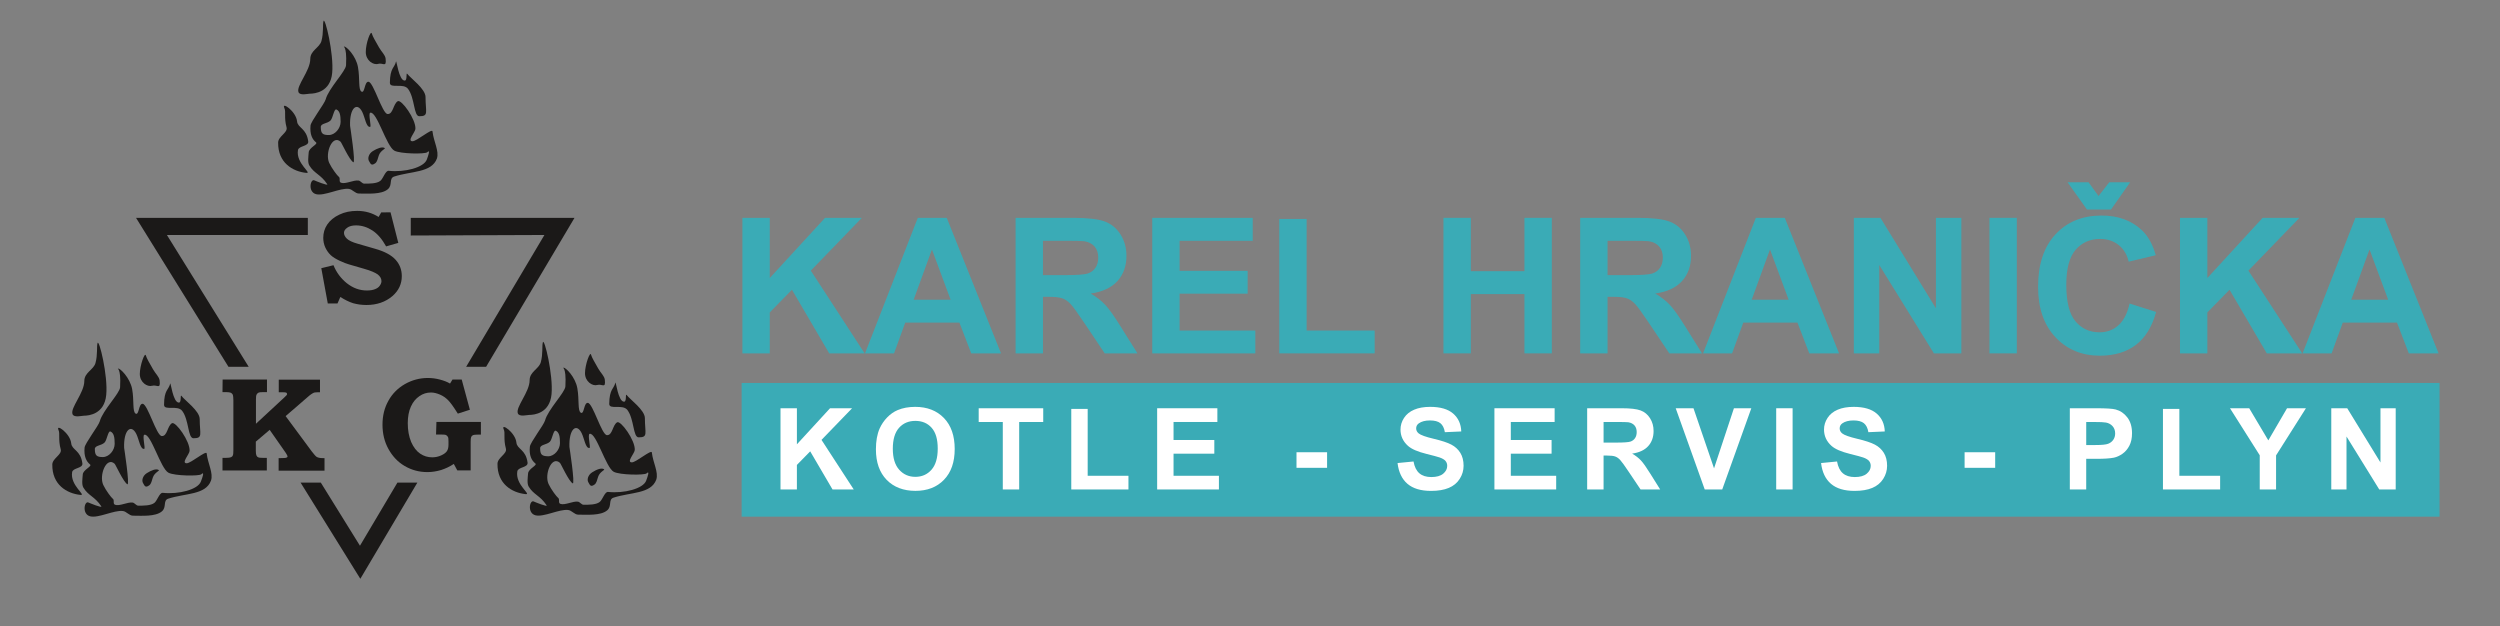 <?xml version="1.0" encoding="UTF-8"?>
<svg id="svg48" xmlns="http://www.w3.org/2000/svg" viewBox="0 0 2071.29 518.74">
  <rect x="0" y="0" width="2071.29" height="518.74" fill="#808080" stroke="none"/>
  <defs>
    <style>
      .cls-1 {
        fill: #3aabb6;
      }

      .cls-1, .cls-2, .cls-3 {
        stroke-width: 0px;
      }

      .cls-2 {
        fill: #fff;
      }

      .cls-3 {
        fill: #1b1918;
      }
    </style>
  </defs>
  <rect class="cls-1" x="614.45" y="317.29" width="1406.77" height="110.77"/>
  <g>
    <path id="path2" class="cls-3" d="m345.8,399.84l-47.26,79.7-49.51-79.7h16.76l32.44,52.31,31.04-52.31h16.54Z"/>
    <path id="path4" class="cls-3" d="m340.32,195.12v-14.61h135.66l-73.25,123.41h-16.54l64.87-109.23-110.74.43Zm-85.28-14.61v14.18h-116.75l67.77,109.23h-16.76l-76.58-123.41h142.32Z"/>
    <path id="path6" class="cls-3" d="m323.56,175.89l6.44,25.35-10.1,2.9c-3.33-6.01-7.09-10.42-11.39-13.21s-8.81-4.19-13.53-4.19c-3.11,0-5.59.64-7.3,1.93-1.83,1.29-2.69,2.69-2.69,4.19,0,1.72.86,3.44,2.47,4.94,1.61,1.5,4.51,2.9,8.7,4.08l14.5,4.19c8.06,2.26,13.75,5.37,17.19,9.24,3.44,3.87,5.05,8.38,5.05,13.43,0,6.55-2.58,12.03-7.73,16.54-5.8,4.94-13,7.41-21.59,7.41-3.97,0-7.63-.54-11.06-1.5-3.33-1.07-6.87-2.79-10.53-5.16l-2.36,5.37h-8.06l-5.37-29.21,10.1-2.47c2.36,5.91,6.12,10.96,11.06,14.93,5.05,3.97,10.53,6.01,16.54,6.01,2.69,0,4.94-.32,6.77-1.07,1.72-.64,3.11-1.61,3.97-2.9.86-1.18,1.4-2.47,1.4-3.76,0-2.15-1.07-3.97-3.11-5.59-2.15-1.5-5.8-3.11-11.17-4.62l-12.57-3.65c-1.93-.54-4.51-1.5-7.73-3.01-3.22-1.5-5.8-3.11-7.52-4.73s-3.22-3.76-4.4-6.23c-1.18-2.58-1.72-5.26-1.72-8.06,0-3.97,1.07-7.73,3.33-11.06s5.59-6.12,9.99-8.16c4.4-2.15,9.34-3.11,14.82-3.11,6.55,0,12.46,1.72,17.72,5.05l2.15-3.76,7.73-.11Z"/>
    <path id="path8" class="cls-3" d="m184.47,314.45h36.73v10.42h-2.47c-2.36,0-3.76.11-4.3.32-.86.43-1.5.97-1.83,1.72-.43.75-.54,2.04-.54,4.08v20.09l23.52-21.8c1.07-.97,1.72-1.61,1.93-1.93s.32-.64.32-.86c0-.54-.21-.86-.64-1.18-.43-.21-1.5-.32-3.22-.32h-3.01v-10.42h34.16v10.42h-1.18c-1.61,0-2.69.11-3.33.21s-1.4.54-2.26,1.07-2.04,1.4-3.44,2.69l-18.26,15.79,21.7,29.32c1.93,2.47,3.22,3.97,4.08,4.51,1.18.64,2.79.97,4.94.97h1.5v10.42h-38.02v-10.42h1.5c2.79,0,4.51-.11,5.05-.43.54-.21.86-.54.86-.97s-.54-1.5-1.61-3.11l-13.21-18.9-11.49,9.77v7.63c0,1.93.21,3.22.54,3.87.32.75.86,1.29,1.5,1.5.64.32,2.04.43,3.97.43h3.11v10.42h-36.73v-10.42h2.79c2.15,0,3.54-.21,4.3-.54s1.29-.86,1.5-1.61c.32-.64.43-2.04.43-4.4v-41.14c0-2.26-.21-3.76-.43-4.51-.32-.75-.86-1.29-1.61-1.72-.75-.32-2.04-.54-3.87-.54h-3.11l.11-10.42Z"/>
    <path id="path10" class="cls-3" d="m361.59,349.57h36.84v10.53h-2.79c-1.83,0-3.01.11-3.76.43-.64.32-1.18.86-1.5,1.5-.32.75-.43,2.04-.43,4.08v23.63h-11.06l-2.9-5.37c-3.44,2.26-6.87,3.87-10.53,5.05-3.65,1.07-7.41,1.72-11.39,1.72-6.87,0-13.1-1.72-18.8-5.05-5.69-3.33-10.1-8.06-13.43-14.07-3.33-6.01-4.94-12.78-4.94-20.19s1.61-13.96,4.94-19.87c3.22-5.8,7.84-10.42,13.64-13.75,5.91-3.33,12.24-5.05,19.01-5.05,3.33,0,6.66.43,9.88,1.29,3.33.86,6.12,1.93,8.49,3.33l2.04-3.33h7.63l6.77,25.03-9.99,3.22c-3.44-5.48-6.12-9.24-8.06-11.17-1.93-1.93-4.19-3.54-6.77-4.62s-5.05-1.72-7.41-1.72c-3.44,0-6.66.97-9.56,3.01-3.01,2.04-5.37,4.83-7.09,8.7-1.72,3.76-2.58,8.38-2.58,13.75,0,5.91.97,11.06,2.79,15.47,1.93,4.4,4.4,7.63,7.41,9.67,3.11,2.15,6.44,3.11,10.1,3.11,2.58,0,5.05-.54,7.41-1.61,2.36-1.07,3.87-2.26,4.73-3.54.86-1.29,1.29-3.01,1.29-5.26v-2.79c0-1.93-.11-3.11-.43-3.65-.43-.75-.97-1.29-1.61-1.61s-1.93-.43-3.97-.43h-4.3l.32-10.42Z"/>
    <path id="path12" class="cls-3" d="m449.77,283.62c-.86,3.01.21,9.45-1.72,16.54-1.61,5.59-9.24,7.84-9.24,14.82,0,9.88-11.81,22.34-9.77,27.5,1.18,3.11,7.84,1.29,9.34,1.29,4.19,0,17.08-1.29,18.58-17.19,1.5-15.79-6.01-47.04-7.2-42.96h0Z"/>
    <path id="path14" class="cls-3" d="m417.33,355.69c-2.69-5.8,9.77,2.69,10.53,11.06.54,5.48,7.84,5.59,9.24,16.54.54,4.19-7.84,3.54-8.49,7.2-1.93,11.17,12.14,19.44,6.87,18.9-11.39-1.18-23.52-8.49-23.31-25.13,0-5.16,8.16-8.16,6.98-12.57-2.26-8.27-.32-12.89-1.83-16h0Z"/>
    <path id="path16" class="cls-3" d="m489.72,293.93c.54,2.15,3.22,6.66,5.91,11.39,2.04,3.65,5.16,6.23,5.48,9.34.86,7.73-2.26,3.11-6.23,4.3-3.97,1.18-10.2-2.79-10.2-9.77,0-7.09,4.3-18.69,5.05-15.25h0Z"/>
    <path id="path18" class="cls-3" d="m500.46,388.77c1.07.64-3.54,1.93-4.94,6.34-.75,2.47-1.29,5.05-2.79,6.23-3.44,2.58-3.97.43-5.26-1.72-1.29-2.04-.43-6.01,3.11-8.27,3.65-2.36,7.73-3.97,9.88-2.58h0Z"/>
    <path id="path20" class="cls-3" d="m509.81,317.13c.43-2.26,2.26,15.9,7.3,15.68,2.36-.11.75-7.41,2.15-5.48,2.69,3.65,15.04,12.35,15.04,19.12,0,12.57,2.9,15.9-5.16,15.9-4.73,0-3.65-15.14-9.34-22.66-3.87-5.16-15.04.11-15.04-5.05.11-12.57,3.97-12.46,5.05-17.51h0Z"/>
    <path id="path22" class="cls-3" d="m80.82,284.27c-.86,3.01.21,9.45-1.72,16.54-1.61,5.59-9.24,7.84-9.24,14.82,0,9.88-11.81,22.34-9.77,27.5,1.18,3.11,7.84,1.29,9.34,1.29,4.19,0,17.08-1.29,18.58-17.19,1.61-15.79-6.01-46.94-7.2-42.96Z"/>
    <path id="path24" class="cls-3" d="m48.49,356.34c-2.69-5.8,9.77,2.69,10.53,11.06.54,5.48,7.84,5.59,9.24,16.54.54,4.19-7.84,3.54-8.49,7.2-1.93,11.06,12.14,19.44,6.87,18.9-11.39-1.18-23.52-8.49-23.31-25.13,0-5.16,8.16-8.16,6.98-12.57-2.26-8.27-.43-12.89-1.83-16h0Z"/>
    <path id="path26" class="cls-3" d="m120.88,294.58c.54,2.15,3.22,6.66,5.91,11.39,2.04,3.65,5.16,6.23,5.48,9.34.86,7.73-2.26,3.11-6.23,4.3-3.97,1.18-10.2-2.79-10.2-9.77s4.19-18.69,5.05-15.25h0Z"/>
    <path id="path28" class="cls-3" d="m131.52,389.42c1.07.64-3.54,1.93-4.94,6.34-.75,2.47-1.29,5.05-2.79,6.23-3.44,2.58-3.97.43-5.26-1.72-1.29-2.04-.43-6.01,3.11-8.27,3.76-2.36,7.73-3.97,9.88-2.58h0Z"/>
    <path id="path30" class="cls-3" d="m140.97,317.88c.43-2.26,2.26,15.9,7.3,15.68,2.36-.11.75-7.41,2.15-5.48,2.69,3.65,15.04,12.35,15.04,19.12,0,12.57,2.9,15.9-5.16,15.9-4.73,0-3.65-15.14-9.34-22.66-3.87-5.16-15.04.11-15.04-5.05,0-12.57,3.97-12.46,5.05-17.51h0Z"/>
    <path id="path32" class="cls-3" d="m268.03,17.47c-.86,3.01.21,9.45-1.72,16.54-1.61,5.59-9.24,7.84-9.24,14.82,0,9.88-11.81,22.34-9.77,27.5,1.18,3.11,7.84,1.29,9.34,1.29,4.19,0,17.08-1.29,18.58-17.19,1.5-15.79-6.01-46.94-7.2-42.96h0Z"/>
    <path id="path34" class="cls-3" d="m235.6,89.54c-2.69-5.8,9.77,2.69,10.53,11.06.54,5.48,7.84,5.59,9.24,16.54.54,4.19-7.84,3.54-8.49,7.2-1.93,11.06,12.14,19.44,6.87,18.9-11.39-1.18-23.52-8.49-23.31-25.13,0-5.16,8.16-8.16,6.98-12.57-2.26-8.27-.32-12.89-1.83-16h0Z"/>
    <path id="path36" class="cls-3" d="m308.1,27.88c.54,2.15,3.22,6.66,5.91,11.39,2.04,3.65,5.16,6.23,5.48,9.34.86,7.73-2.26,3.11-6.23,4.3s-10.2-2.79-10.2-9.77c-.11-7.09,4.19-18.8,5.05-15.25Z"/>
    <path id="path38" class="cls-3" d="m318.73,122.62c1.07.64-3.54,1.93-4.94,6.34-.75,2.47-1.29,5.05-2.79,6.23-3.44,2.58-3.97.43-5.26-1.72-1.29-2.04-.43-6.01,3.11-8.27,3.65-2.26,7.73-3.87,9.88-2.58h0Z"/>
    <path id="path40" class="cls-3" d="m328.07,51.08c.43-2.26,2.26,15.9,7.3,15.68,2.36-.11.75-7.41,2.15-5.48,2.69,3.54,15.04,12.35,15.04,19.12,0,12.57,2.9,15.9-5.16,15.9-4.73,0-3.65-15.14-9.34-22.66-3.87-5.16-15.04.11-15.04-5.05.11-12.57,3.97-12.46,5.05-17.51Z"/>
    <path class="cls-3" d="m358.36,108.87c-.32-2.9-13.1,8.27-16.65,8.16-4.62-.11,2.26-7.41,2.47-10.2.54-7.95-11.6-24.7-14.61-22.99-3.87,2.26-3.76,10.96-8.49,10.63-4.4-.32-11.6-26.42-15.79-26.74-3.44-.21-2.9,9.77-5.8,8.16-2.79-1.61-1.18-10.74-2.9-20.3-1.72-9.56-9.88-17.4-11.39-16.97-1.61.43,2.47-2.15,1.5,15.47-.21,4.94-14.5,19.23-16.86,28.25-1.07,3.76-12.24,18.15-12.57,21.7-.64,7.2,1.4,11.39,4.51,13.86,2.04,1.61-5.8,4.3-6.01,8.38-.21,3.11-1.07,8.27.54,10.85,4.08,6.77,9.45,7.3,14.82,15.47,1.07,1.72-9.88-2.79-10.53-3.11-3.44-1.93-5.8,9.56,1.29,11.39,6.87,1.72,19.66-5.26,27.07-4.4,3.01.32,5.26,3.87,8.38,3.87,7.2,0,18.58.97,23.95-3.54,4.19-3.44.75-9.02,5.26-10.53,14.18-4.62,31.04-3.01,35.44-14.93,2.04-6.12-2.69-13.96-3.65-22.45Zm-92.59-3.65c0-3.11,5.37-2.69,8.06-5.37,2.04-2.04,2.9-10.1,4.94-9.13,2.79,1.29,3.44,4.73,3.44,10.2s-4.73,10.96-9.77,10.96-6.66-1.18-6.66-6.66Zm87.86,26.96c-2.47,6.66-18.26,10.74-31.58,9.34-2.69-.32-4.51,6.34-6.87,8.27-3.01,2.47-9.45,2.36-13.43,2.36-1.72,0-3.01-2.36-4.73-2.58-4.19-.54-10.85,3.22-14.5,1.83-2.15-.86-.11-3.76-1.93-5.05-1.07-.75-5.69-6.77-7.84-11.39-3.65-7.95,2.58-23.84,9.45-17.51.75.64,7.3,15.25,10.53,16.97,2.15,1.18-2.69-30.18-2.69-30.18-.54-14.93,5.8-20.09,10.1-11.49,2.36,4.83,3.22,12.89,6.55,12.35,1.18-.21-1.83-11.28.11-11.71,5.48-1.29,13.43,28.14,19.98,31.47,5.16,2.69,25.35,2.9,27.17,1.29,2.79-2.69.97,2.47-.32,6.01Z"/>
    <path class="cls-3" d="m540.1,374.92c-.32-2.9-13.1,8.27-16.65,8.16-4.62-.11,2.26-7.41,2.47-10.2.54-7.95-11.6-24.7-14.61-22.99-3.87,2.26-3.76,10.96-8.49,10.63-4.4-.32-11.6-26.42-15.79-26.74-3.44-.21-2.9,9.77-5.8,8.16-2.79-1.61-1.18-10.74-2.9-20.3-1.72-9.56-9.88-17.4-11.39-16.97h0c-1.61.43,2.47-2.15,1.5,15.47-.21,4.94-14.5,19.23-16.86,28.25-1.07,3.76-12.24,18.15-12.57,21.7-.75,7.2,1.4,11.39,4.51,13.86,2.04,1.61-5.8,4.3-6.01,8.38-.21,3.11-1.07,8.27.54,10.85,4.08,6.77,9.45,7.3,14.82,15.47,1.07,1.72-9.88-2.79-10.53-3.11-3.44-1.93-5.8,9.56,1.29,11.39,6.87,1.72,19.66-5.26,27.07-4.4,3.01.32,5.26,3.87,8.38,3.87,7.2,0,18.58.97,23.95-3.54,4.19-3.44.75-9.02,5.26-10.53,14.18-4.62,31.04-3.01,35.44-14.93,2.04-6.12-2.69-13.96-3.65-22.45Zm-92.59-3.54c0-3.11,5.37-2.79,8.06-5.37,2.04-2.04,2.9-10.1,4.94-9.13h0c2.79,1.29,3.44,4.73,3.44,10.2s-4.73,10.96-9.77,10.96c-5.16-.11-6.66-1.29-6.66-6.66Zm87.86,26.85c-2.47,6.66-18.26,10.74-31.58,9.34-2.69-.32-4.51,6.34-6.87,8.27-3.01,2.47-9.45,2.36-13.43,2.36-1.72,0-3.01-2.36-4.73-2.58-4.19-.54-10.85,3.22-14.5,1.83-2.15-.86-.11-3.76-1.93-5.05-1.07-.75-5.69-6.77-7.84-11.39-3.65-7.95,2.58-23.84,9.45-17.51.75.64,7.3,15.25,10.53,16.97,2.15,1.18-2.69-30.18-2.69-30.18-.54-14.93,5.8-20.09,10.1-11.49h0c2.36,4.83,3.22,12.89,6.55,12.35,1.18-.21-1.83-11.28.11-11.71,5.48-1.29,13.43,28.14,19.98,31.47,5.16,2.69,25.35,2.9,27.17,1.29,2.79-2.69.97,2.47-.32,6.01Z"/>
    <path class="cls-3" d="m171.26,375.67c-.32-2.9-13.1,8.27-16.65,8.16-4.62-.11,2.26-7.41,2.47-10.2.54-7.95-11.6-24.7-14.61-22.99-3.87,2.26-3.76,10.96-8.49,10.63-4.4-.32-11.6-26.42-15.79-26.74-3.44-.21-2.9,9.77-5.8,8.16-2.79-1.61-1.18-10.74-2.9-20.3-1.83-9.56-10.1-17.4-11.49-16.97-1.61.43,2.47-2.15,1.5,15.47-.21,4.94-14.5,19.23-16.86,28.25-1.07,3.76-12.24,18.15-12.57,21.7-.64,7.2,1.4,11.39,4.51,13.96,2.04,1.61-5.8,4.3-6.01,8.38-.21,3.11-1.07,8.27.54,10.85,4.08,6.77,9.45,7.3,14.82,15.47,1.07,1.72-9.88-2.79-10.53-3.11-3.44-1.93-5.8,9.56,1.29,11.39,6.87,1.72,19.66-5.26,27.07-4.4,3.01.32,5.26,3.87,8.38,3.87,7.2,0,18.58.97,23.95-3.54,4.19-3.44.75-9.02,5.26-10.53,14.18-4.62,31.04-3.01,35.44-14.93,2.15-6.23-2.58-14.07-3.54-22.56Zm-92.69-3.65c0-3.11,5.37-2.69,8.06-5.37,2.04-2.04,2.9-10.1,4.94-9.13,2.79,1.29,3.44,4.73,3.44,10.2s-4.73,10.96-9.77,10.96-6.66-1.18-6.66-6.66Zm87.86,26.96c-2.47,6.66-18.26,10.74-31.58,9.34-2.69-.32-4.51,6.34-6.87,8.27-3.01,2.47-9.45,2.36-13.43,2.36-1.72,0-3.01-2.36-4.73-2.58-4.19-.54-10.85,3.22-14.5,1.83-2.15-.86-.11-3.76-1.93-5.05-1.07-.75-5.69-6.77-7.84-11.39-3.65-7.95,2.58-23.84,9.45-17.51.75.64,7.3,15.25,10.53,16.97,2.15,1.18-2.69-30.18-2.69-30.18-.54-14.93,5.8-20.09,10.1-11.49h0c2.36,4.83,3.22,12.89,6.55,12.35,1.18-.21-1.83-11.28.11-11.71,5.48-1.29,13.43,28.14,19.98,31.47,5.16,2.69,25.35,2.9,27.17,1.29,2.9-2.79,1.07,2.47-.32,6.01Z"/>
  </g>
  <g>
    <path class="cls-1" d="m615.1,292.77v-112.29h22.67v49.86l45.8-49.86h30.48l-42.28,43.74,44.58,68.55h-29.34l-30.87-52.7-18.38,18.77v33.93h-22.67Z"/>
    <path class="cls-1" d="m829.34,292.77h-24.66l-9.8-25.51h-44.88l-9.27,25.51h-24.05l43.74-112.29h23.97l44.96,112.29Zm-41.74-44.42l-15.47-41.67-15.17,41.67h30.64Z"/>
    <path class="cls-1" d="m841.44,292.77v-112.29h47.72c12,0,20.72,1.01,26.16,3.03,5.44,2.02,9.79,5.6,13.06,10.76,3.27,5.16,4.9,11.06,4.9,17.69,0,8.43-2.48,15.38-7.43,20.87-4.95,5.49-12.36,8.95-22.21,10.38,4.9,2.86,8.95,6,12.14,9.42,3.19,3.42,7.49,9.5,12.91,18.23l13.71,21.91h-27.11l-16.39-24.43c-5.82-8.73-9.8-14.23-11.95-16.51-2.14-2.27-4.42-3.83-6.82-4.67-2.4-.84-6.2-1.26-11.41-1.26h-4.6v46.88h-22.67Zm22.67-64.8h16.77c10.88,0,17.67-.46,20.37-1.38,2.71-.92,4.83-2.5,6.36-4.75,1.53-2.25,2.3-5.06,2.3-8.43,0-3.78-1.01-6.83-3.03-9.15-2.02-2.32-4.86-3.79-8.54-4.4-1.84-.25-7.35-.38-16.54-.38h-17.69v28.49Z"/>
    <path class="cls-1" d="m954.65,292.77v-112.29h83.26v19h-60.59v24.89h56.37v18.92h-56.37v30.56h62.73v18.92h-85.4Z"/>
    <path class="cls-1" d="m1059.89,292.77v-111.37h22.67v92.45h56.37v18.92h-79.05Z"/>
    <path class="cls-1" d="m1195.93,292.77v-112.29h22.67v44.2h44.43v-44.2h22.67v112.29h-22.67v-49.1h-44.43v49.1h-22.67Z"/>
    <path class="cls-1" d="m1309.21,292.77v-112.29h47.72c12,0,20.72,1.01,26.16,3.03,5.44,2.02,9.79,5.6,13.06,10.76,3.27,5.16,4.9,11.06,4.9,17.69,0,8.43-2.48,15.38-7.43,20.87-4.95,5.49-12.36,8.95-22.21,10.38,4.9,2.86,8.95,6,12.14,9.42,3.19,3.42,7.49,9.5,12.91,18.23l13.71,21.91h-27.11l-16.39-24.43c-5.82-8.73-9.8-14.23-11.95-16.51-2.14-2.27-4.42-3.83-6.82-4.67-2.4-.84-6.2-1.26-11.41-1.26h-4.6v46.88h-22.67Zm22.67-64.8h16.77c10.88,0,17.67-.46,20.37-1.38,2.71-.92,4.83-2.5,6.36-4.75,1.53-2.25,2.3-5.06,2.3-8.43,0-3.78-1.01-6.83-3.03-9.15-2.02-2.32-4.86-3.79-8.54-4.4-1.84-.25-7.35-.38-16.54-.38h-17.69v28.49Z"/>
    <path class="cls-1" d="m1523.67,292.77h-24.66l-9.8-25.51h-44.88l-9.27,25.51h-24.05l43.74-112.29h23.97l44.96,112.29Zm-41.74-44.42l-15.47-41.67-15.17,41.67h30.64Z"/>
    <path class="cls-1" d="m1535.93,292.77v-112.29h22.06l45.96,74.99v-74.99h21.06v112.29h-22.75l-45.27-73.22v73.22h-21.06Z"/>
    <path class="cls-1" d="m1648.3,292.77v-112.29h22.67v112.29h-22.67Z"/>
    <path class="cls-1" d="m1764.41,251.49l21.98,6.97c-3.37,12.25-8.97,21.36-16.81,27.31-7.84,5.95-17.78,8.92-29.83,8.92-14.91,0-27.17-5.09-36.77-15.28-9.6-10.19-14.4-24.11-14.4-41.78,0-18.69,4.83-33.2,14.48-43.54,9.65-10.34,22.34-15.51,38.07-15.51,13.74,0,24.89,4.06,33.47,12.18,5.11,4.8,8.93,11.69,11.49,20.68l-22.44,5.36c-1.33-5.82-4.1-10.42-8.31-13.79-4.21-3.37-9.33-5.05-15.36-5.05-8.32,0-15.08,2.99-20.26,8.96-5.18,5.97-7.77,15.65-7.77,29.03,0,14.2,2.55,24.31,7.66,30.33,5.11,6.03,11.74,9.04,19.91,9.04,6.02,0,11.21-1.92,15.55-5.74,4.34-3.83,7.46-9.85,9.34-18.08Zm-51.4-100.49h17.39l8.27,11.41,8.89-11.41h17.31l-15.86,22.6h-19.92l-16.08-22.6Z"/>
    <path class="cls-1" d="m1806.16,292.77v-112.29h22.67v49.86l45.8-49.86h30.48l-42.28,43.74,44.58,68.55h-29.34l-30.87-52.7-18.38,18.77v33.93h-22.67Z"/>
    <path class="cls-1" d="m2020.39,292.77h-24.66l-9.8-25.51h-44.88l-9.27,25.51h-24.05l43.74-112.29h23.97l44.96,112.29Zm-41.74-44.42l-15.47-41.67-15.17,41.67h30.64Z"/>
  </g>
  <g>
    <path class="cls-2" d="m646.66,405.53v-67.29h13.59v29.88l27.45-29.88h18.27l-25.34,26.21,26.71,41.08h-17.58l-18.5-31.58-11.02,11.25v20.33h-13.59Z"/>
    <path class="cls-2" d="m725.71,372.3c0-6.85,1.03-12.61,3.08-17.26,1.53-3.43,3.62-6.5,6.27-9.23,2.65-2.72,5.55-4.74,8.7-6.06,4.19-1.77,9.03-2.66,14.5-2.66,9.91,0,17.85,3.08,23.8,9.23,5.95,6.15,8.93,14.7,8.93,25.66s-2.95,19.36-8.86,25.5-13.8,9.2-23.68,9.2-17.96-3.05-23.87-9.16c-5.91-6.1-8.86-14.51-8.86-25.22Zm14-.46c0,7.62,1.76,13.4,5.28,17.33,3.52,3.93,7.99,5.9,13.4,5.9s9.86-1.95,13.33-5.85c3.47-3.9,5.21-9.75,5.21-17.56s-1.69-13.46-5.07-17.26c-3.38-3.79-7.87-5.69-13.47-5.69s-10.11,1.92-13.54,5.76c-3.43,3.84-5.14,9.63-5.14,17.37Z"/>
    <path class="cls-2" d="m830.83,405.53v-55.9h-19.97v-11.38h53.47v11.38h-19.92v55.9h-13.59Z"/>
    <path class="cls-2" d="m887.57,405.53v-66.74h13.59v55.4h33.78v11.34h-47.37Z"/>
    <path class="cls-2" d="m958.72,405.53v-67.29h49.89v11.38h-36.31v14.92h33.78v11.34h-33.78v18.31h37.59v11.34h-51.18Z"/>
    <path class="cls-2" d="m1074.17,387.59v-12.9h25.34v12.9h-25.34Z"/>
    <path class="cls-2" d="m1157.91,383.64l13.22-1.29c.79,4.44,2.41,7.7,4.84,9.78,2.43,2.08,5.71,3.12,9.85,3.12,4.38,0,7.67-.92,9.89-2.78,2.22-1.85,3.33-4.02,3.33-6.49,0-1.59-.47-2.94-1.4-4.06-.93-1.12-2.56-2.09-4.89-2.91-1.59-.55-5.22-1.53-10.88-2.94-7.28-1.8-12.39-4.02-15.33-6.66-4.13-3.7-6.2-8.22-6.2-13.54,0-3.43.97-6.63,2.92-9.62,1.94-2.98,4.74-5.26,8.4-6.82s8.07-2.34,13.24-2.34c8.45,0,14.8,1.85,19.07,5.55,4.27,3.7,6.51,8.64,6.72,14.83l-13.59.6c-.58-3.46-1.83-5.94-3.74-7.46-1.91-1.51-4.78-2.27-8.61-2.27s-7.04.81-9.27,2.43c-1.44,1.04-2.16,2.43-2.16,4.18,0,1.59.67,2.95,2.02,4.08,1.71,1.44,5.88,2.94,12.48,4.5s11.5,3.17,14.66,4.84c3.17,1.67,5.65,3.95,7.44,6.84,1.79,2.89,2.69,6.46,2.69,10.72,0,3.86-1.07,7.47-3.21,10.83-2.14,3.37-5.17,5.87-9.09,7.5-3.92,1.64-8.8,2.46-14.64,2.46-8.51,0-15.04-1.97-19.6-5.9-4.56-3.93-7.28-9.66-8.17-17.19Z"/>
    <path class="cls-2" d="m1238.15,405.53v-67.29h49.89v11.38h-36.31v14.92h33.78v11.34h-33.78v18.31h37.59v11.34h-51.18Z"/>
    <path class="cls-2" d="m1314.99,405.53v-67.29h28.59c7.19,0,12.42.6,15.67,1.81,3.26,1.21,5.87,3.36,7.83,6.45,1.96,3.09,2.94,6.62,2.94,10.6,0,5.05-1.48,9.22-4.45,12.51-2.97,3.29-7.41,5.36-13.31,6.22,2.94,1.71,5.36,3.6,7.28,5.65,1.91,2.05,4.49,5.69,7.73,10.92l8.22,13.13h-16.25l-9.82-14.64c-3.49-5.23-5.88-8.53-7.16-9.89-1.29-1.36-2.65-2.29-4.08-2.8-1.44-.51-3.72-.76-6.84-.76h-2.75v28.09h-13.59Zm13.59-38.83h10.05c6.52,0,10.59-.28,12.21-.83,1.62-.55,2.89-1.5,3.81-2.85.92-1.35,1.38-3.03,1.38-5.05,0-2.26-.6-4.09-1.81-5.48-1.21-1.39-2.92-2.27-5.12-2.64-1.1-.15-4.41-.23-9.91-.23h-10.6v17.07Z"/>
    <path class="cls-2" d="m1412.4,405.53l-24.05-67.29h14.73l17.03,49.8,16.48-49.8h14.41l-24.1,67.29h-14.5Z"/>
    <path class="cls-2" d="m1471.61,405.53v-67.29h13.59v67.29h-13.59Z"/>
    <path class="cls-2" d="m1508.8,383.64l13.22-1.29c.79,4.44,2.41,7.7,4.84,9.78,2.43,2.08,5.71,3.12,9.85,3.12,4.38,0,7.67-.92,9.89-2.78,2.22-1.85,3.33-4.02,3.33-6.49,0-1.59-.47-2.94-1.4-4.06-.93-1.12-2.56-2.09-4.89-2.91-1.59-.55-5.22-1.53-10.88-2.94-7.28-1.8-12.39-4.02-15.33-6.66-4.13-3.7-6.2-8.22-6.2-13.54,0-3.43.97-6.63,2.92-9.62,1.94-2.98,4.74-5.26,8.4-6.82s8.07-2.34,13.24-2.34c8.45,0,14.8,1.85,19.07,5.55,4.27,3.7,6.51,8.64,6.72,14.83l-13.59.6c-.58-3.46-1.83-5.94-3.74-7.46-1.91-1.51-4.78-2.27-8.61-2.27s-7.04.81-9.27,2.43c-1.44,1.04-2.16,2.43-2.16,4.18,0,1.59.67,2.95,2.02,4.08,1.71,1.44,5.88,2.94,12.48,4.5s11.5,3.17,14.66,4.84c3.17,1.67,5.65,3.95,7.44,6.84,1.79,2.89,2.69,6.46,2.69,10.72,0,3.86-1.07,7.47-3.21,10.83-2.14,3.37-5.17,5.87-9.09,7.5-3.92,1.64-8.8,2.46-14.64,2.46-8.51,0-15.04-1.97-19.6-5.9-4.56-3.93-7.28-9.66-8.17-17.19Z"/>
    <path class="cls-2" d="m1627.7,387.59v-12.9h25.34v12.9h-25.34Z"/>
    <path class="cls-2" d="m1714.88,405.53v-67.29h21.8c8.26,0,13.65.34,16.16,1.01,3.86,1.01,7.08,3.21,9.68,6.59,2.6,3.38,3.9,7.75,3.9,13.1,0,4.13-.75,7.6-2.25,10.42-1.5,2.82-3.4,5.03-5.71,6.63-2.31,1.61-4.66,2.67-7.05,3.19-3.24.64-7.94.96-14.09.96h-8.86v25.38h-13.59Zm13.59-55.9v19.09h7.44c5.35,0,8.93-.35,10.74-1.06,1.8-.7,3.22-1.8,4.25-3.3,1.03-1.5,1.54-3.24,1.54-5.23,0-2.45-.72-4.47-2.16-6.06-1.44-1.59-3.26-2.58-5.46-2.98-1.62-.31-4.88-.46-9.78-.46h-6.56Z"/>
    <path class="cls-2" d="m1792.04,405.53v-66.74h13.59v55.4h33.78v11.34h-47.37Z"/>
    <path class="cls-2" d="m1872.23,405.53v-28.32l-24.65-38.97h15.93l15.83,26.62,15.51-26.62h15.65l-24.74,39.06v28.23h-13.54Z"/>
    <path class="cls-2" d="m1931.5,405.53v-67.29h13.22l27.54,44.93v-44.93h12.62v67.29h-13.63l-27.13-43.88v43.88h-12.62Z"/>
  </g>
</svg>